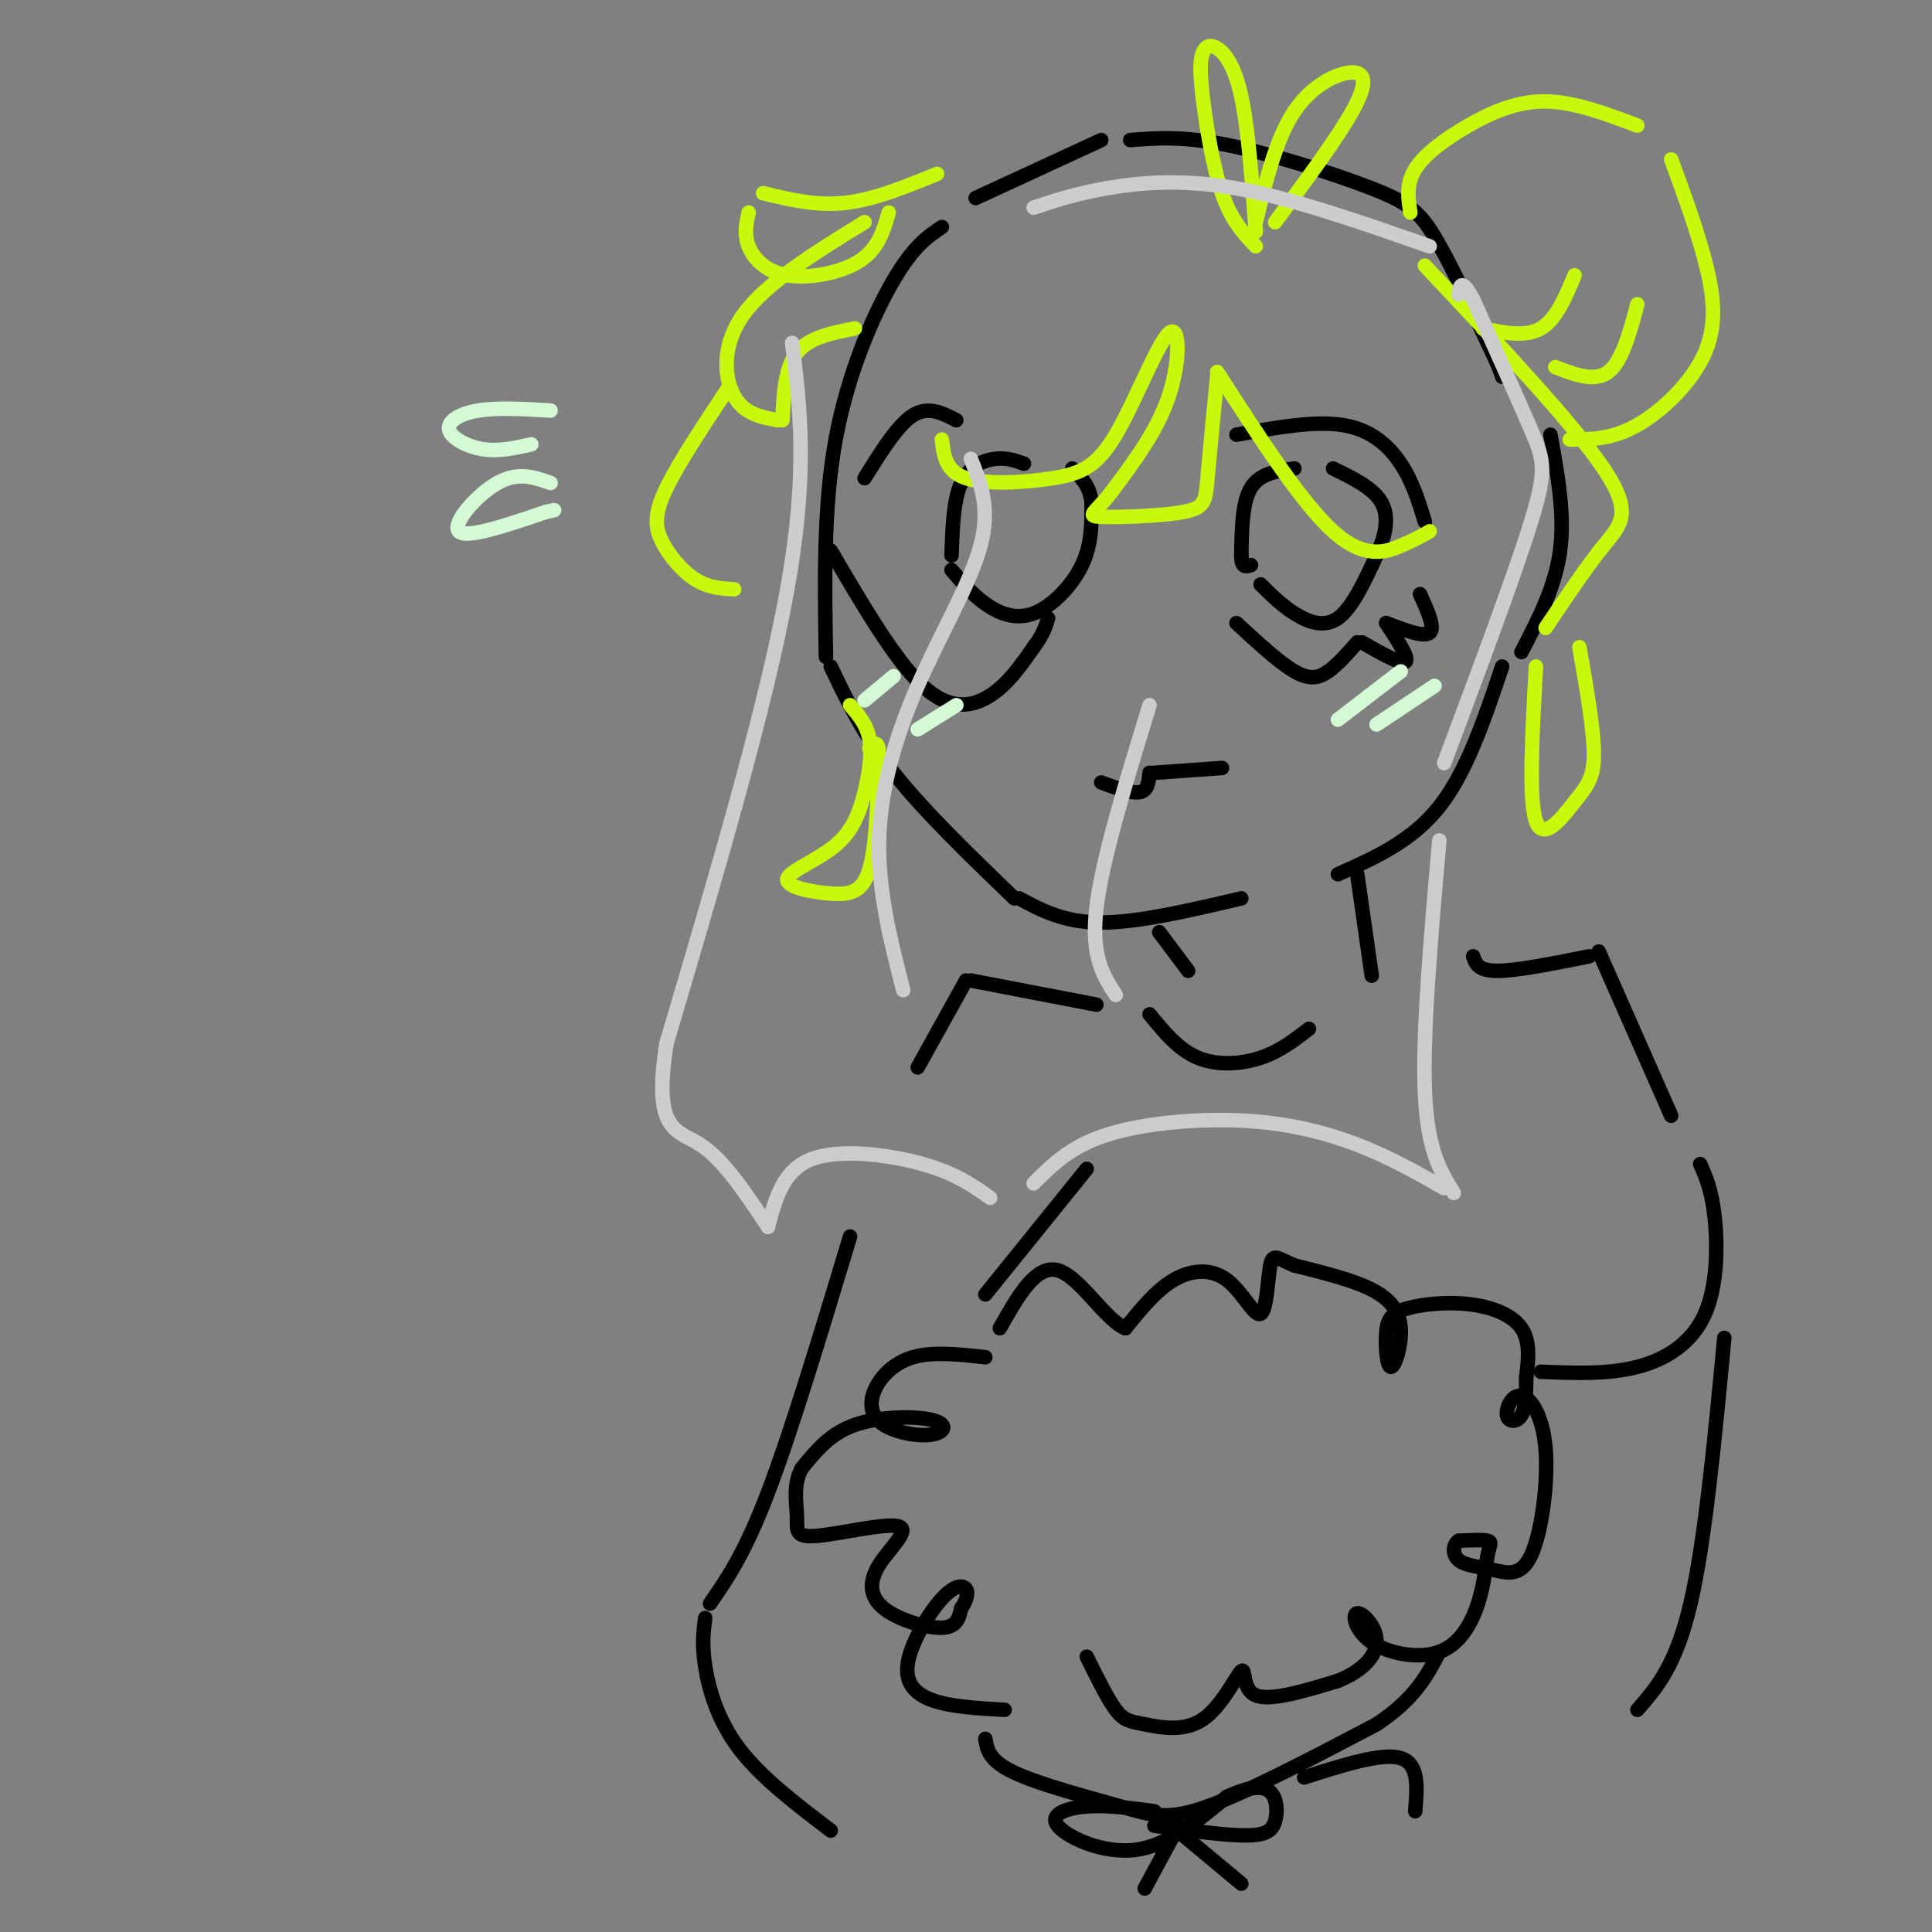 <svg viewBox='0 0 400 400' version='1.1' xmlns='http://www.w3.org/2000/svg' xmlns:xlink='http://www.w3.org/1999/xlink'><rect x="0" y="0" width="400" height="400" fill="#808080" stroke="none"/><g fill='none' stroke='rgb(0,0,0)' stroke-width='3' stroke-linecap='round' stroke-linejoin='round'><path d='M228,29c0.000,0.000 -26.000,12.000 -26,12'/><path d='M195,47c-2.933,1.978 -5.867,3.956 -10,11c-4.133,7.044 -9.467,19.156 -12,33c-2.533,13.844 -2.267,29.422 -2,45'/><path d='M172,138c3.333,7.000 6.667,14.000 13,22c6.333,8.000 15.667,17.000 25,26'/><path d='M211,186c4.667,2.500 9.333,5.000 17,5c7.667,0.000 18.333,-2.500 29,-5'/><path d='M277,181c7.667,-3.417 15.333,-6.833 21,-14c5.667,-7.167 9.333,-18.083 13,-29'/><path d='M234,29c5.381,-0.429 10.762,-0.857 20,1c9.238,1.857 22.333,6.000 30,9c7.667,3.000 9.905,4.857 13,10c3.095,5.143 7.048,13.571 11,22'/><path d='M308,71c2.333,4.833 2.667,5.917 3,7'/><path d='M321,90c1.500,8.250 3.000,16.500 2,24c-1.000,7.500 -4.500,14.250 -8,21'/><path d='M198,87c-2.917,-1.500 -5.833,-3.000 -9,-1c-3.167,2.000 -6.583,7.500 -10,13'/><path d='M172,114c6.667,11.378 13.333,22.756 19,28c5.667,5.244 10.333,4.356 14,2c3.667,-2.356 6.333,-6.178 9,-10'/><path d='M214,134c2.000,-2.667 2.500,-4.333 3,-6'/><path d='M212,96c-1.800,-0.644 -3.600,-1.289 -6,-1c-2.400,0.289 -5.400,1.511 -7,5c-1.600,3.489 -1.800,9.244 -2,15'/><path d='M197,118c2.113,2.512 4.226,5.024 7,7c2.774,1.976 6.208,3.417 10,2c3.792,-1.417 7.940,-5.690 10,-10c2.060,-4.310 2.030,-8.655 2,-13'/><path d='M226,104c-0.333,-3.333 -2.167,-5.167 -4,-7'/><path d='M256,90c8.067,-1.467 16.133,-2.933 22,-2c5.867,0.933 9.533,4.267 12,8c2.467,3.733 3.733,7.867 5,12'/><path d='M256,129c4.422,4.089 8.844,8.178 12,10c3.156,1.822 5.044,1.378 7,0c1.956,-1.378 3.978,-3.689 6,-6'/><path d='M282,133c4.083,2.333 8.167,4.667 9,4c0.833,-0.667 -1.583,-4.333 -4,-8'/><path d='M287,129c3.917,1.500 7.833,3.000 9,2c1.167,-1.000 -0.417,-4.500 -2,-8'/><path d='M268,97c-3.583,0.500 -7.167,1.000 -9,4c-1.833,3.000 -1.917,8.500 -2,14'/><path d='M257,115c0.000,2.667 1.000,2.333 2,2'/><path d='M261,121c2.133,2.133 4.267,4.267 7,6c2.733,1.733 6.067,3.067 9,1c2.933,-2.067 5.467,-7.533 8,-13'/><path d='M285,115c1.911,-4.156 2.689,-8.044 1,-11c-1.689,-2.956 -5.844,-4.978 -10,-7'/><path d='M228,162c3.167,1.167 6.333,2.333 8,2c1.667,-0.333 1.833,-2.167 2,-4'/><path d='M239,160c0.000,0.000 14.000,-1.000 14,-1'/></g>
<g fill='none' stroke='rgb(199,249,11)' stroke-width='3' stroke-linecap='round' stroke-linejoin='round'><path d='M194,36c-6.500,2.667 -13.000,5.333 -19,6c-6.000,0.667 -11.500,-0.667 -17,-2'/><path d='M155,44c-0.494,2.250 -0.988,4.500 0,7c0.988,2.500 3.458,5.250 8,6c4.542,0.750 11.155,-0.500 15,-3c3.845,-2.500 4.923,-6.250 6,-10'/><path d='M179,46c-10.133,6.244 -20.267,12.489 -25,19c-4.733,6.511 -4.067,13.289 -2,17c2.067,3.711 5.533,4.356 9,5'/><path d='M162,87c0.250,-5.417 0.500,-10.833 3,-14c2.500,-3.167 7.250,-4.083 12,-5'/><path d='M151,80c-5.220,7.857 -10.440,15.714 -13,21c-2.560,5.286 -2.458,8.000 -1,11c1.458,3.000 4.274,6.286 7,8c2.726,1.714 5.363,1.857 8,2'/><path d='M195,91c0.385,3.298 0.770,6.596 5,8c4.230,1.404 12.305,0.915 18,0c5.695,-0.915 9.011,-2.256 13,-9c3.989,-6.744 8.651,-18.893 11,-21c2.349,-2.107 2.385,5.826 0,13c-2.385,7.174 -7.193,13.587 -12,20'/><path d='M230,102c-3.266,4.242 -5.432,4.848 -2,5c3.432,0.152 12.463,-0.152 17,-1c4.537,-0.848 4.582,-2.242 5,-7c0.418,-4.758 1.209,-12.879 2,-21'/><path d='M252,77c8.711,13.533 17.422,27.067 24,33c6.578,5.933 11.022,4.267 14,3c2.978,-1.267 4.489,-2.133 6,-3'/><path d='M295,55c15.356,16.333 30.711,32.667 37,42c6.289,9.333 3.511,11.667 0,16c-3.511,4.333 -7.756,10.667 -12,17'/><path d='M292,44c-0.458,-2.964 -0.917,-5.929 1,-9c1.917,-3.071 6.208,-6.250 11,-9c4.792,-2.750 10.083,-5.071 16,-5c5.917,0.071 12.458,2.536 19,5'/><path d='M346,33c2.625,7.155 5.250,14.310 7,21c1.750,6.690 2.625,12.917 0,19c-2.625,6.083 -8.750,12.024 -14,15c-5.250,2.976 -9.625,2.988 -14,3'/><path d='M307,68c4.417,0.917 8.833,1.833 12,0c3.167,-1.833 5.083,-6.417 7,-11'/><path d='M322,76c4.083,1.583 8.167,3.167 11,1c2.833,-2.167 4.417,-8.083 6,-14'/><path d='M176,146c1.718,1.996 3.437,3.993 4,7c0.563,3.007 -0.028,7.025 -1,11c-0.972,3.975 -2.324,7.908 -6,11c-3.676,3.092 -9.676,5.344 -10,7c-0.324,1.656 5.028,2.715 9,3c3.972,0.285 6.563,-0.204 8,-5c1.437,-4.796 1.718,-13.898 2,-23'/><path d='M182,157c0.000,-4.167 -1.000,-3.083 -2,-2'/><path d='M318,138c-0.768,13.810 -1.536,27.619 0,32c1.536,4.381 5.375,-0.667 8,-4c2.625,-3.333 4.036,-4.952 4,-10c-0.036,-5.048 -1.518,-13.524 -3,-22'/><path d='M260,51c-2.521,-2.640 -5.041,-5.279 -7,-11c-1.959,-5.721 -3.356,-14.522 -4,-20c-0.644,-5.478 -0.533,-7.633 0,-9c0.533,-1.367 1.490,-1.945 3,-1c1.510,0.945 3.574,3.413 5,10c1.426,6.587 2.213,17.294 3,28'/><path d='M260,46c2.119,-8.714 4.238,-17.429 8,-23c3.762,-5.571 9.167,-8.000 12,-8c2.833,0.000 3.095,2.429 0,8c-3.095,5.571 -9.548,14.286 -16,23'/></g>
<g fill='none' stroke='rgb(204,204,204)' stroke-width='3' stroke-linecap='round' stroke-linejoin='round'><path d='M164,71c1.667,13.417 3.333,26.833 -1,51c-4.333,24.167 -14.667,59.083 -25,94'/><path d='M138,216c-2.956,18.533 2.156,17.867 7,21c4.844,3.133 9.422,10.067 14,17'/><path d='M159,254c1.556,-5.867 3.111,-11.733 9,-14c5.889,-2.267 16.111,-0.933 23,1c6.889,1.933 10.444,4.467 14,7'/><path d='M214,245c3.780,-3.792 7.560,-7.583 15,-10c7.440,-2.417 18.542,-3.458 28,-3c9.458,0.458 17.274,2.417 24,5c6.726,2.583 12.363,5.792 18,9'/><path d='M301,247c-2.750,-4.417 -5.500,-8.833 -6,-21c-0.500,-12.167 1.250,-32.083 3,-52'/><path d='M299,158c7.333,-19.600 14.667,-39.200 18,-50c3.333,-10.800 2.667,-12.800 0,-19c-2.667,-6.200 -7.333,-16.600 -12,-27'/><path d='M305,62c-2.500,-4.667 -2.750,-2.833 -3,-1'/><path d='M296,51c-14.222,-4.978 -28.444,-9.956 -40,-12c-11.556,-2.044 -20.444,-1.156 -27,0c-6.556,1.156 -10.778,2.578 -15,4'/><path d='M201,95c2.048,5.095 4.095,10.190 2,18c-2.095,7.810 -8.333,18.333 -13,29c-4.667,10.667 -7.762,21.476 -8,32c-0.238,10.524 2.381,20.762 5,31'/><path d='M238,146c-4.917,16.000 -9.833,32.000 -11,42c-1.167,10.000 1.417,14.000 4,18'/></g>
<g fill='none' stroke='rgb(0,0,0)' stroke-width='3' stroke-linecap='round' stroke-linejoin='round'><path d='M240,193c0.000,0.000 6.000,8.000 6,8'/><path d='M281,181c0.000,0.000 3.000,21.000 3,21'/><path d='M238,210c3.000,3.667 6.000,7.333 10,9c4.000,1.667 9.000,1.333 13,0c4.000,-1.333 7.000,-3.667 10,-6'/><path d='M305,198c0.500,1.500 1.000,3.000 5,3c4.000,0.000 11.500,-1.500 19,-3'/><path d='M331,197c0.000,0.000 15.000,34.000 15,34'/><path d='M204,281c-5.446,-0.603 -10.893,-1.205 -15,0c-4.107,1.205 -6.875,4.219 -8,7c-1.125,2.781 -0.608,5.331 2,7c2.608,1.669 7.307,2.458 10,2c2.693,-0.458 3.379,-2.162 0,-3c-3.379,-0.838 -10.823,-0.811 -16,1c-5.177,1.811 -8.089,5.405 -11,9'/><path d='M166,304c-1.879,3.356 -1.078,7.247 -1,10c0.078,2.753 -0.568,4.370 4,4c4.568,-0.370 14.351,-2.726 17,-2c2.649,0.726 -1.836,4.535 -4,8c-2.164,3.465 -2.006,6.587 1,9c3.006,2.413 8.859,4.118 12,4c3.141,-0.118 3.571,-2.059 4,-4'/><path d='M199,333c1.026,-1.468 1.593,-3.136 1,-4c-0.593,-0.864 -2.344,-0.922 -5,2c-2.656,2.922 -6.215,8.825 -7,13c-0.785,4.175 1.204,6.621 5,8c3.796,1.379 9.398,1.689 15,2'/><path d='M225,343c2.155,4.372 4.309,8.744 6,11c1.691,2.256 2.917,2.394 6,3c3.083,0.606 8.022,1.678 12,-1c3.978,-2.678 6.994,-9.106 8,-10c1.006,-0.894 0.002,3.744 3,5c2.998,1.256 9.999,-0.872 17,-3'/><path d='M277,348c4.681,-1.832 7.884,-4.912 8,-8c0.116,-3.088 -2.856,-6.186 -4,-6c-1.144,0.186 -0.460,3.654 3,6c3.460,2.346 9.695,3.571 14,2c4.305,-1.571 6.680,-5.936 8,-10c1.320,-4.064 1.586,-7.825 2,-10c0.414,-2.175 0.975,-2.764 0,-3c-0.975,-0.236 -3.488,-0.118 -6,0'/><path d='M302,319c-1.241,0.818 -1.342,2.862 0,4c1.342,1.138 4.129,1.370 7,2c2.871,0.630 5.827,1.660 8,-3c2.173,-4.660 3.563,-15.008 3,-22c-0.563,-6.992 -3.079,-10.627 -5,-11c-1.921,-0.373 -3.248,2.515 -3,4c0.248,1.485 2.071,1.567 3,0c0.929,-1.567 0.965,-4.784 1,-8'/><path d='M316,285c0.402,-3.195 0.907,-7.181 -1,-10c-1.907,-2.819 -6.228,-4.471 -11,-5c-4.772,-0.529 -9.997,0.064 -13,1c-3.003,0.936 -3.785,2.215 -4,5c-0.215,2.785 0.138,7.076 1,7c0.862,-0.076 2.232,-4.521 2,-8c-0.232,-3.479 -2.066,-5.994 -6,-8c-3.934,-2.006 -9.967,-3.503 -16,-5'/><path d='M268,262c-3.562,-1.485 -4.465,-2.699 -5,0c-0.535,2.699 -0.700,9.311 -2,10c-1.300,0.689 -3.735,-4.545 -7,-7c-3.265,-2.455 -7.362,-2.130 -11,0c-3.638,2.130 -6.819,6.065 -10,10'/><path d='M233,275c-4.133,-1.644 -9.467,-10.756 -14,-12c-4.533,-1.244 -8.267,5.378 -12,12'/><path d='M204,360c0.375,2.268 0.750,4.536 6,7c5.250,2.464 15.375,5.125 22,7c6.625,1.875 9.750,2.964 18,0c8.250,-2.964 21.625,-9.982 35,-17'/><path d='M285,357c8.000,-5.333 10.500,-10.167 13,-15'/><path d='M239,375c-4.875,-0.661 -9.750,-1.321 -14,-1c-4.250,0.321 -7.875,1.625 -6,4c1.875,2.375 9.250,5.821 16,5c6.750,-0.821 12.875,-5.911 19,-11'/><path d='M254,372c4.882,-2.238 7.587,-2.332 9,-1c1.413,1.332 1.534,4.089 1,6c-0.534,1.911 -1.724,2.974 -6,3c-4.276,0.026 -11.638,-0.987 -19,-2'/><path d='M244,378c0.000,0.000 -7.000,13.000 -7,13'/><path d='M245,380c0.000,0.000 12.000,10.000 12,10'/><path d='M227,208c0.000,0.000 -26.000,-5.000 -26,-5'/><path d='M200,203c0.000,0.000 -10.000,18.000 -10,18'/><path d='M176,256c-6.083,20.167 -12.167,40.333 -17,53c-4.833,12.667 -8.417,17.833 -12,23'/><path d='M146,335c-0.356,2.711 -0.711,5.422 0,10c0.711,4.578 2.489,11.022 7,17c4.511,5.978 11.756,11.489 19,17'/><path d='M270,368c8.083,-2.583 16.167,-5.167 20,-4c3.833,1.167 3.417,6.083 3,11'/><path d='M352,241c1.196,2.708 2.393,5.417 3,11c0.607,5.583 0.625,14.042 -2,20c-2.625,5.958 -7.893,9.417 -14,11c-6.107,1.583 -13.054,1.292 -20,1'/><path d='M357,277c-2.000,21.083 -4.000,42.167 -7,55c-3.000,12.833 -7.000,17.417 -11,22'/><path d='M225,242c0.000,0.000 -21.000,26.000 -21,26'/></g>
<g fill='none' stroke='rgb(211,250,212)' stroke-width='3' stroke-linecap='round' stroke-linejoin='round'><path d='M277,149c0.000,0.000 13.000,-10.000 13,-10'/><path d='M285,150c0.000,0.000 12.000,-8.000 12,-8'/><path d='M179,145c0.000,0.000 6.000,-5.000 6,-5'/><path d='M190,151c0.000,0.000 8.000,-5.000 8,-5'/><path d='M114,85c-5.512,-0.327 -11.024,-0.655 -15,0c-3.976,0.655 -6.417,2.292 -6,4c0.417,1.708 3.690,3.488 7,4c3.310,0.512 6.655,-0.244 10,-1'/><path d='M114,100c-3.356,-1.200 -6.711,-2.400 -11,0c-4.289,2.400 -9.511,8.400 -8,10c1.511,1.600 9.756,-1.200 18,-4'/><path d='M113,106c3.000,-0.667 1.500,-0.333 0,0'/></g>
</svg>
